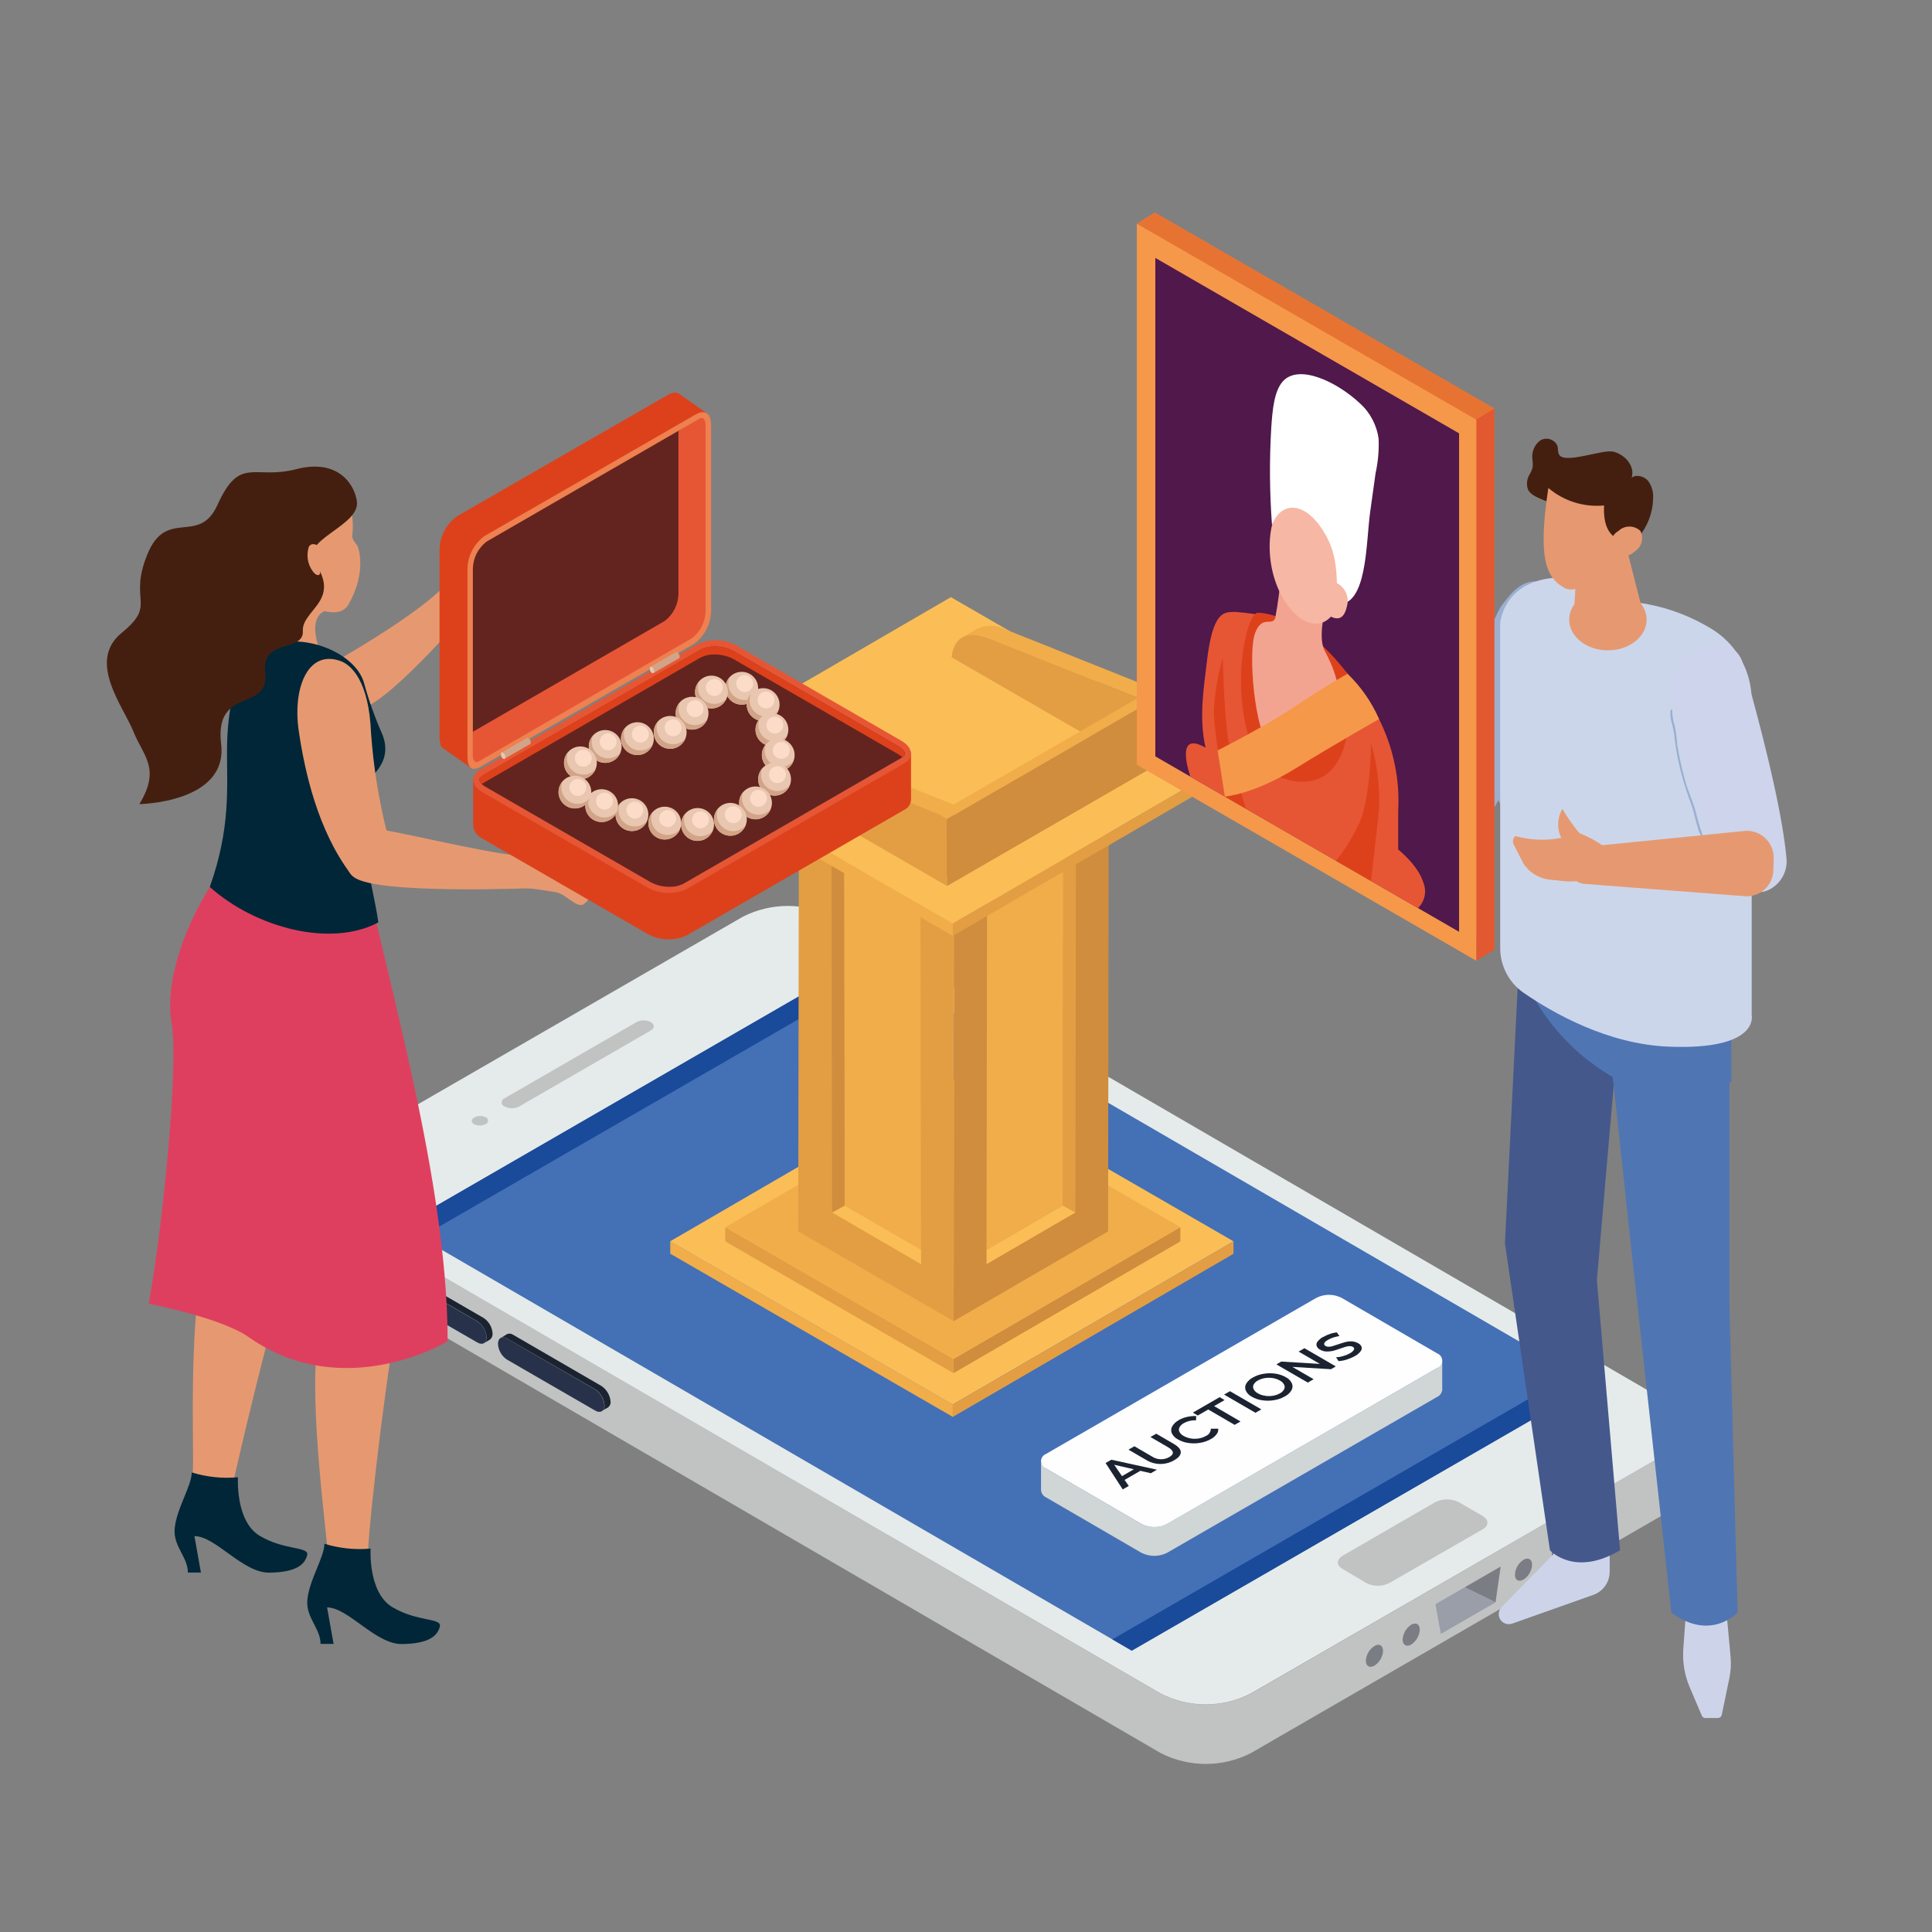 <svg viewBox="0 0 240 240" xmlns="http://www.w3.org/2000/svg" xmlns:xlink="http://www.w3.org/1999/xlink"><rect x="0" y="0" width="240" height="240" fill="#808080" stroke="none"/><clipPath id="a"><path d="m38.31 74.19h171.1v144.94h-171.1z"/></clipPath><clipPath id="b"><path d="m13.28 48.77h99.88v155.46h-99.88z"/></clipPath><clipPath id="c"><path d="m164.22 54.5h57.71v158.92h-57.71z"/></clipPath><clipPath id="d"><path d="m141.22 26.4h44.41v92.96h-44.41z"/></clipPath><g clip-path="url(#a)"><path d="m38.31 146.96v7.38c.12 1.41 1.01 2.65 2.31 3.21l103.58 60.23c3.51 1.79 7.67 1.79 11.18 0l51.68-29.87c1.58-.9 2.35-2.04 2.35-3.21l-.04-7.38c0 1.18-.77 2.31-2.31 3.21l-51.68 29.87c-3.51 1.79-7.67 1.79-11.18 0l-103.58-60.23c-1.3-.56-2.19-1.8-2.31-3.21" fill="#c1c3c3"/><path d="m40.64 143.71c-3.09 1.78-3.11 4.69-.04 6.47l103.59 60.2c3.51 1.8 7.67 1.8 11.17 0l51.69-29.84c3.06-1.77 3.14-4.64 0-6.46l-103.59-60.2c-3.5-1.78-7.64-1.79-11.15-.02l-51.69 29.84z" fill="#e5ebea"/><path d="m184.16 189.99-11.52 6.63c-.9.48-1.98.49-2.9.04l-2.95-1.76c-.82-.44-.78-1.19.04-1.67l11.48-6.64c.91-.44 1.97-.44 2.88 0l2.98 1.72c.83.49.78 1.24 0 1.68" fill="#c1c3c3"/><path d="m197.9 171.97-57.31 33.08-90.77-52.73 57.27-33.08z" fill="#4470b6"/><path d="m109.54 120.64-57.31 33.07-2.41-1.4 57.27-33.07z" fill="#1a4a9a"/><path d="m197.9 171.97-57.31 33.08-2.41-1.4 57.27-33.08z" fill="#1a4a9a"/><path d="m62.68 136.43c-.28.1-.43.41-.33.69.05.15.17.27.32.33.56.29 1.22.3 1.79.02l16.4-9.47c.48-.27.48-.74-.03-1.04-.55-.28-1.2-.28-1.75 0z" fill="#c1c3c3"/><path d="m58.91 138.82c-.4.23-.41.61-.04.82.46.23 1 .23 1.46 0 .23-.08.36-.34.28-.57-.04-.13-.15-.23-.28-.28-.45-.22-.98-.21-1.42.02" fill="#c1c3c3"/><path d="m62.98 166.27c-.62-.36-1.12-.04-1.12.66.04.79.45 1.52 1.11 1.96l10.97 6.34c.62.36 1.14.08 1.14-.65-.05-.8-.47-1.53-1.14-1.97l-10.97-6.34z" fill="#27324a"/><path d="m47.55 157.74c.27-.12.58-.09.82.07l10.93 6.32c.66.44 1.09 1.17 1.14 1.96.03.29-.09.57-.32.75l.75-.43c.22-.19.34-.46.32-.75-.04-.8-.47-1.53-1.15-1.96l-10.93-6.32c-.24-.16-.55-.19-.82-.07l-.75.43z" fill="#1b2330"/><path d="m62.95 165.75-.75.46c.21-.14.46-.11.79.07l10.97 6.32c.66.44 1.09 1.17 1.14 1.96.03.29-.11.56-.36.71l.79-.43c.22-.17.35-.44.32-.71-.06-.8-.48-1.52-1.14-1.96l-10.97-6.36c-.23-.16-.53-.19-.79-.07" fill="#1b2330"/><path d="m48.35 157.83c-.64-.37-1.14-.06-1.14.65.04.8.46 1.54 1.14 1.97l10.95 6.32c.64.37 1.14.08 1.14-.65-.04-.8-.47-1.53-1.14-1.97z" fill="#27324a"/><path d="m153.23 154.21v1.54l-34.88 20.27v-1.54z" fill="#e39e43"/><path d="m118.36 174.47v1.54l-35.1-20.27v-1.54z" fill="#f1ad4a"/><path d="m153.23 154.2-34.88 20.27-35.1-20.27 34.88-20.27z" fill="#fbbe56"/><path d="m146.63 152.44v1.77l-28.18 16.37v-1.77s28.18-16.37 28.18-16.37z" fill="#d08d3d"/><path d="m118.45 168.81v1.77l-28.36-16.37v-1.77s28.36 16.37 28.36 16.37z" fill="#e39e43"/><path d="m146.63 152.44-28.17 16.37-28.36-16.37 28.18-16.37 28.36 16.37z" fill="#f1ad4a"/><path d="m137.74 95.23-.09 57.74-19.19 11.15.09-57.74z" fill="#d08d3d"/><path d="m118.56 106.38-.09 57.74-19.31-11.15.09-57.74z" fill="#e39e43"/><path d="m137.75 95.23-19.19 11.15-19.31-11.15 19.19-11.15z" fill="#fbbe56"/><path d="m132.02 149.75-9.47 5.5v1.79l11.06-6.43-1.58-.87z" fill="#fbbe56"/><path d="m133.59 150.63.08-48.33-1.58.92-.07 46.54 1.58.87z" fill="#e39e43"/><path d="m132.09 103.21-9.47 5.51-.07 46.54 9.47-5.5z" fill="#f1ad4a"/><path d="m104.95 149.75 9.47 5.5v1.79l-11.06-6.43 1.58-.87z" fill="#fbbe56"/><path d="m103.37 150.63-.08-48.33 1.58.92.07 46.54-1.58.87z" fill="#d08d3d"/><path d="m104.87 103.21 9.47 5.51.07 46.54-9.47-5.5z" fill="#f1ad4a"/><path d="m153.23 94.45v1.55l-34.88 20.27v-1.54l34.88-20.27z" fill="#e39e43"/><path d="m118.36 114.72v1.54l-35.1-20.27v-1.55l35.1 20.27z" fill="#f1ad4a"/><path d="m153.23 94.45-34.88 20.27-35.1-20.27 34.87-20.27 35.1 20.27z" fill="#fbbe56"/><path d="m116.59 101.12 1.97-1.15-.02 8.32-1.97 1.15z" fill="#d08d3d"/><path d="m118.56 99.98-1.97 1.15-18.46-7.37c-1.07-.56-2.33-.61-3.44-.13l1.97-1.15c1.11-.48 2.37-.43 3.44.13z" fill="#f1ad4a"/><path d="m116.59 101.12-.02 8.32-23.16-13.38c.27-2.72 2.19-3.33 4.73-2.31z" fill="#e39e43"/><path d="m141.4 86.71 1.97-1.15-.02 8.31-1.97 1.15.02-8.32z" fill="#d08d3d"/><path d="m143.37 85.56-1.97 1.15-18.46-7.37c-1.07-.56-2.33-.61-3.44-.13l1.97-1.15c1.11-.48 2.37-.43 3.44.13z" fill="#f1ad4a"/><path d="m141.4 86.71-.02 8.32-23.17-13.38c.27-2.72 2.19-3.33 4.73-2.31z" fill="#e39e43"/><path d="m117.63 110.06-1.14-.67-.02-8.31 1.14.67z" fill="#e39e43"/><path d="m117.62 101.75-1.14-.67 26.89-15.53 1.15.67-26.89 15.53z" fill="#f1ad4a"/><path d="m144.51 86.23.02 8.31-26.89 15.53-.02-8.31z" fill="#d08d3d"/><path d="m179.17 172.62c-.04.4-.29.76-.66.92l-33.54 19.36c-1 .5-2.17.5-3.17 0l-11.84-6.88c-.36-.16-.61-.51-.64-.91v-3.59c.02.4.27.74.64.91l11.84 6.88c.99.5 2.17.5 3.16 0l33.54-19.36c.37-.17.62-.52.66-.93v3.6z" fill="#d0d5d5"/><path d="m129.98 180.6c-.51.17-.78.72-.61 1.22.09.29.32.51.6.61l11.84 6.88c.99.51 2.17.51 3.16 0l33.53-19.36c.51-.17.78-.72.61-1.23-.1-.28-.32-.51-.6-.61l-11.84-6.88c-.99-.51-2.17-.51-3.16 0l-33.53 19.36z" fill="#fefeff"/><path d="m171.81 205.08c-.04.75-.44 1.43-1.07 1.83-.58.34-1.07.08-1.07-.61.04-.75.44-1.43 1.07-1.83.58-.35 1.06-.08 1.07.61" fill="#7a7d84"/><path d="m190.32 194.38c-.04.75-.43 1.43-1.06 1.84-.6.34-1.07.07-1.07-.61.04-.75.43-1.43 1.06-1.85.6-.34 1.07-.07 1.07.61" fill="#7a7d84"/><path d="m194.89 191.75c-.04.75-.44 1.43-1.06 1.84-.58.33-1.07.07-1.07-.61.03-.75.42-1.44 1.06-1.84.6-.35 1.07-.08 1.07.61" fill="#7a7d84"/><path d="m176.37 202.44c-.04.75-.43 1.43-1.06 1.85-.58.34-1.07.07-1.07-.61.04-.75.43-1.43 1.06-1.85.6-.34 1.07-.07 1.07.61" fill="#7a7d84"/><path d="m186.42 194.6-4.47 2.58 3.83 1.87z" fill="#7a7d84"/><path d="m181.95 197.18-3.64 2.1.68 3.69 6.8-3.92z" fill="#999ea8"/><g fill="#1b2330"><path d="m140.2 180.09 2.2 1.28c.53.32 1.14.49 1.75.49.6 0 1.2-.16 1.72-.47.54-.31.81-.64.81-.99s-.29-.69-.85-1.02l-2.2-1.28-.72.41 2.17 1.26c.76.44.82.86.16 1.24-.67.38-1.51.35-2.15-.09l-2.17-1.26-.73.42z"/><path d="m138.05 181.33 5.67 1.24-.76.44-1.3-.3-1.96 1.13.52.75-.75.43-2.13-3.28.72-.41zm2.8 1.19-2.44-.56.97 1.41z"/><path d="m146.42 176.43c-.34.17-.62.44-.81.77-.15.26-.16.58-.04.85.16.33.43.59.76.76.4.23.84.38 1.3.44.49.07.98.07 1.47-.02.47-.08.92-.23 1.33-.47.28-.15.52-.35.71-.61.15-.19.22-.43.19-.67h-.92c0 .4-.23.74-.59.89-.28.16-.58.27-.9.32-.33.05-.66.06-.99 0-.31-.05-.61-.15-.89-.31-.22-.11-.41-.29-.53-.51-.09-.18-.08-.39.01-.57.13-.22.32-.4.55-.52.46-.25.98-.37 1.5-.34l.03-.53c-.39-.02-.78.02-1.16.11-.37.08-.72.22-1.05.41"/><path d="m148.18 175.48.61.36 1.3-.75 3.28 1.91.73-.42-3.28-1.91 1.3-.75-.61-.36z"/><path d="m154.8 171.9c.2-.33.48-.6.82-.77.41-.24.87-.4 1.34-.47.49-.09.98-.09 1.47-.02.46.06.9.21 1.3.44.33.16.59.43.75.76.12.27.11.59-.04.85-.19.33-.48.6-.82.77-.42.24-.87.4-1.34.47-.49.09-.98.09-1.47.02-.46-.06-.9-.21-1.3-.44-.33-.17-.59-.43-.75-.76-.12-.27-.11-.59.04-.85m2.33 1.49c.33.05.66.05.98 0 .31-.05.61-.15.88-.3.22-.11.41-.29.53-.51.09-.18.09-.39 0-.57-.12-.22-.3-.4-.52-.51-.27-.16-.57-.26-.88-.31-.33-.05-.66-.05-.98 0-.31.05-.61.15-.88.3-.22.11-.41.29-.53.51-.09.18-.09.39 0 .57.12.22.3.4.52.51.27.16.57.26.88.3"/><path d="m152.06 173.24 3.9 2.26.73-.42-3.9-2.26z"/><path d="m158.56 169.49 3.9 2.26.72-.42-2.64-1.53 4.8.29.6-.35-3.9-2.26-.72.42 2.64 1.53-4.8-.29z"/><path d="m164.38 166.07c-.28.14-.52.35-.71.59-.13.15-.17.36-.11.55.08.19.22.35.41.44.25.15.52.23.81.24.27.01.54-.02.81-.08.26-.07.57-.17.94-.3.27-.09.48-.16.64-.21.15-.05.31-.07.48-.08.14 0 .27.02.4.09.15.09.2.2.15.34-.12.2-.3.36-.51.46-.26.15-.54.26-.82.34-.29.09-.6.14-.9.16l.31.47c.34-.02.68-.08 1.01-.19.35-.11.69-.25 1.01-.43.28-.14.53-.35.72-.6.13-.15.17-.36.12-.55-.08-.19-.22-.35-.41-.44-.24-.14-.52-.22-.8-.24-.27-.01-.55.02-.81.09s-.57.16-.93.29c-.27.09-.48.16-.65.21-.15.05-.31.07-.47.08-.14 0-.27-.02-.39-.09-.16-.09-.22-.21-.18-.34s.21-.29.5-.45c.2-.11.41-.2.62-.27.25-.08.51-.14.77-.18l-.33-.46c-.29.04-.58.1-.85.2-.28.09-.55.21-.8.36"/></g></g><g clip-path="url(#b)"><g fill="#e69970"><path d="m34.5 79.82 5.19.87c-1.52-4.2.65-4.77.65-4.77l-2.16-3.64-3.67 7.54z"/><path d="m55.84 72.06c-1.9 2.47-7.44 6.19-13.72 9.86-2.85 1.67-1.3 6.81 2.48 6.2s14.57-13.48 14.57-13.48c-.19-1.62-1.66-2.78-3.28-2.59-.02 0-.03 0-.05 0"/><path d="m63.05 64.73c-1.82 1.03-1.66-.39-2.33-.47-1.38.3-2.67.93-3.76 1.82-.45.59.35 3.7-1.41 6.44-.32.49 3.32 2.47 3.32 2.47 1.65-1.27 3.2-2.67 4.64-4.18.72-1.06 2.75-1.55 2.1-1.88s-2.27.26-3.17.62-.68-1.19.38-2.73 4.71-3.21 4.2-3.89c-.33-.44-2.51.98-3.96 1.8"/><path d="m26.52 134.54s3.42 8.61.69 14.72c-4.44 9.93-2.92 31.31-3.29 33.82s4.14 5.21 5.25.19 6.38-27.09 8.71-32.38 1.42-15.19 1.42-15.19z"/><path d="m36.19 141.26c2.13 4.39 4.36 17.36 3.26 25.47-1.11 8.1 1.25 24.34 1.31 26.88s4.72 4.4 4.95-.76 2.69-25.65 4.09-31.33-1-22.94-1-22.94-14.74-1.7-12.61 2.68"/></g><path d="m48.73 199.64c-3.05-1.84-2.69-7.27-2.69-7.27-1.94.18-3.89-.03-5.74-.6 0 1.65-1.89 4.49-2.12 6.97-.2 2.22 1.64 3.53 1.64 5.47h1.62l-.81-4.53c2.64 0 6.01 4.59 9.31 4.55 3.46-.04 4.43-1.09 4.7-2.18s-2.85-.56-5.9-2.41" fill="#002638"/><path d="m32.25 190.78c-3.04-1.84-2.69-7.27-2.69-7.27-1.94.18-3.89-.03-5.74-.6 0 1.65-1.89 4.48-2.12 6.97-.2 2.22 1.64 3.53 1.64 5.47h1.62l-.81-4.53c2.64 0 6.01 4.59 9.31 4.54 3.46-.04 4.43-1.09 4.7-2.18s-2.86-.56-5.9-2.4" fill="#002638"/><path d="m29.11 103.1c-.87 2.82-2.09 5.51-3.61 8.04-2.62 4.42-5.07 10.97-4.18 16.01.88 4.98-1.01 24.71-2.84 34.8 0 0 8.98 1.74 12.38 4.13 11.89 8.37 24.75.54 24.75.54 0-21.48-8.97-49.32-10.8-61.64l-15.71-1.88z" fill="#df3f5e"/><path d="m47.52 91.29c-.92-2.08-1.69-4.22-2.29-6.41-.84-3.17-5.81-5.88-10.72-5.06-5.39.9-6.3 8.61-6.31 13.47-.01 4.51.46 9.61-2.14 16.89 5.7 5.1 15.06 7.55 20.94 4.4-.71-4.9-3.14-13.17-2.06-16.88.18-.62 4.09-2.55 2.58-6.41" fill="#002638"/><path d="m43.78 66.32c.08-.77.07-1.55-.05-2.32-.58-4.88-7.51-.36-9.9 3.6s7.42 11 9.43 7.53c2.37-4.08 1.25-7.17 1.13-7.34-.48-.66-.72-.9-.6-1.46" fill="#e69970"/><path d="m36.81 58.28c-5.28 1.37-7-1.74-9.8 4.45-2.31 5.1-6.34.26-8.72 6.17s1.27 6.09-3.19 9.73c-4.32 3.53.23 9.15 1.46 12.22s3.46 4.6.75 9.04c0 0 11.03-.15 10.16-7.46s6.1-3.82 5.48-8.98c-.5-4.15 4.82-2.43 4.67-5.05s4.81-3.77 1.48-8.49c-1.97-2.8 5.6-4.55 5.24-7.59-.24-2.02-2.25-5.41-7.53-4.04" fill="#441f10"/><path d="m38.34 68c-.3 1-.12 2.09.49 2.94.54.78 1.02.52.93.11-.11-.52.46-1.45.17-2.79-.08-.38-1.22-1.13-1.6-.26" fill="#e69970"/><path d="m46.09 91.02c-.26-6.39-2.43-8.44-3.83-8.92-4.08-1.42-5.93 3.47-5.14 8.76.75 5.04 2.36 12.29 6.45 17.71 1.61 2.13 4.74-3.76 4.45-5.34-.99-4-1.64-8.09-1.93-12.2" fill="#e69970"/><path d="m72.68 105.8c-1.72-.24-3.57.26-2.84-.26.82-.59 1.56-1.34 1.32-2.2-.18-.65-.91 1.01-2.09 1.19-1.35.2-2.59 1.78-3.93 1.83 0 0-.17 3.99.37 3.99s2.32.28 3.53.48 2.39 1.82 3.32 1.57c.56-.15 2.05-2.41 2.21-3.03s-1.15-2.05-.26-1.59c.16.08 1.57.99 1.73 1.09 1.6.99 2.61.6 2.11.21-.84-.65-3.76-3.04-5.47-3.28" fill="#e69970"/><path d="m66.08 106.36c-2.89.28-15.27-2.78-18.44-3.25-1.44-.22-6.47 3.67-3.66 5.86 2.81 2.18 22.4 1.35 22.4 1.35.99-1.18.85-2.94-.31-3.96" fill="#e69970"/><path d="m113.16 93.43h-8.75l-12.89-7.44c-1.5-.83-3.3-.91-4.86-.2l-19.1 11.03h-8.78v5.95h.01c.15.63.59 1.16 1.18 1.43l20.46 11.81c1.5.83 3.3.91 4.86.2l27.04-15.61c.48-.22.8-.69.84-1.22v-5.96z" fill="#dd411b"/><path d="m112.32 94.83-27.04 15.61c-1.56.71-3.36.63-4.86-.2l-20.45-11.81c-1.44-.83-1.6-2.09-.35-2.81l27.04-15.61c1.56-.71 3.36-.63 4.86.2l20.45 11.81c1.44.83 1.6 2.09.35 2.81" fill="#e65635"/><path d="m83.17 110.16c.6.02 1.19-.11 1.73-.38l27.04-15.61c.17-.1.46-.3.46-.55 0-.22-.21-.58-.81-.92l-20.45-11.81c-.73-.39-1.54-.59-2.36-.58-.6-.02-1.19.11-1.73.38l-27.04 15.61c-.17.1-.46.3-.46.55 0 .22.21.58.81.92l20.45 11.81c.73.39 1.54.59 2.37.58" fill="#632420"/><path d="m87.04 81.68c.53-.27 1.13-.4 1.73-.38.83 0 1.64.19 2.36.58l20.45 11.81c.18.1.35.23.51.37.16-.1.27-.26.3-.45 0-.22-.21-.58-.81-.92l-20.45-11.81c-.73-.39-1.54-.59-2.36-.58-.6-.02-1.19.11-1.73.38l-27.04 15.61c-.17.1-.46.3-.46.55.03.21.13.41.3.55.05-.04.1-.07.16-.1l27.04-15.62z" fill="#dd411b"/><path d="m90.1 85.5c0 1.13.91 2.04 2.04 2.04 1.12 0 2.04-.91 2.04-2.04s-.91-2.04-2.04-2.04-2.04.91-2.04 2.04z" fill="#e9c6b0"/><path d="m90.63 84.14c-.44 1.03.05 2.22 1.08 2.66.81.34 1.74.13 2.32-.53-.43 1.04-1.62 1.53-2.66 1.1s-1.53-1.62-1.1-2.66c.09-.21.21-.4.36-.58" fill="#d1a487"/><path d="m91.46 84.92c0 .58.47 1.05 1.05 1.05s1.05-.47 1.05-1.05-.47-1.05-1.05-1.05-1.05.47-1.05 1.05z" fill="#fcdcc9"/><path d="m86.34 85.97c0 1.13.91 2.04 2.04 2.04 1.12 0 2.04-.91 2.04-2.04s-.91-2.04-2.04-2.04c-1.12 0-2.04.91-2.04 2.04z" fill="#e9c6b0"/><path d="m86.86 84.62c-.44 1.03.04 2.22 1.08 2.66.81.34 1.75.13 2.32-.53-.43 1.04-1.62 1.53-2.66 1.1s-1.53-1.62-1.1-2.66c.09-.21.21-.4.36-.57" fill="#d1a487"/><path d="m87.69 85.4c0 .58.47 1.05 1.05 1.05s1.05-.47 1.05-1.05-.47-1.05-1.05-1.05-1.05.47-1.05 1.05z" fill="#fcdcc9"/><path d="m83.93 88.6c0 1.13.91 2.04 2.04 2.04s2.04-.91 2.04-2.04-.91-2.04-2.04-2.04c-1.12 0-2.04.91-2.04 2.04" fill="#e9c6b0"/><path d="m84.45 87.25c-.44 1.03.05 2.22 1.08 2.66.81.34 1.74.13 2.32-.53-.43 1.04-1.62 1.53-2.66 1.1s-1.53-1.62-1.1-2.66c.09-.21.21-.4.36-.58" fill="#d1a487"/><path d="m85.29 88.03c0 .58.47 1.05 1.05 1.05s1.05-.47 1.05-1.05-.47-1.05-1.05-1.05-1.05.47-1.05 1.05z" fill="#fcdcc9"/><path d="m81.21 90.98c0 1.13.91 2.04 2.04 2.04 1.12 0 2.04-.91 2.04-2.04s-.91-2.04-2.04-2.04-2.04.91-2.04 2.04z" fill="#e9c6b0"/><path d="m81.73 89.63c-.44 1.03.05 2.22 1.08 2.66.81.34 1.74.13 2.32-.53-.43 1.04-1.62 1.53-2.66 1.1s-1.53-1.62-1.1-2.66c.09-.21.21-.4.36-.58" fill="#d1a487"/><path d="m82.57 90.41c0 .58.47 1.05 1.05 1.05s1.05-.47 1.05-1.05-.47-1.05-1.05-1.05-1.05.47-1.05 1.05z" fill="#fcdcc9"/><path d="m77.14 91.76c0 1.13.91 2.04 2.04 2.04 1.12 0 2.04-.91 2.04-2.04s-.91-2.04-2.04-2.04-2.04.91-2.04 2.04z" fill="#e9c6b0"/><path d="m77.66 90.41c-.44 1.03.05 2.22 1.08 2.66.81.34 1.74.13 2.32-.53-.43 1.04-1.62 1.53-2.66 1.1s-1.53-1.62-1.1-2.66c.09-.21.21-.4.36-.58" fill="#d1a487"/><path d="m78.49 91.19c0 .58.47 1.05 1.05 1.05s1.05-.47 1.05-1.05-.47-1.05-1.05-1.05-1.05.47-1.05 1.05z" fill="#fcdcc9"/><path d="m73.14 92.73c0 1.13.91 2.04 2.04 2.04 1.12 0 2.04-.91 2.04-2.04s-.91-2.04-2.04-2.04-2.04.91-2.04 2.04z" fill="#e9c6b0"/><path d="m73.67 91.38c-.44 1.03.05 2.22 1.08 2.66.81.34 1.74.13 2.32-.53-.43 1.04-1.62 1.53-2.66 1.1s-1.53-1.62-1.1-2.66c.09-.21.21-.4.36-.58" fill="#d1a487"/><path d="m74.5 92.15c0 .58.47 1.05 1.05 1.05s1.05-.47 1.05-1.05-.47-1.05-1.05-1.05-1.05.47-1.05 1.05z" fill="#fcdcc9"/><path d="m70.06 94.77c0 1.13.91 2.04 2.04 2.04s2.04-.91 2.04-2.04-.91-2.04-2.04-2.04c-1.13 0-2.04.91-2.04 2.04" fill="#e9c6b0"/><path d="m70.58 93.41c-.44 1.03.05 2.22 1.08 2.66.81.34 1.74.13 2.32-.53-.43 1.04-1.62 1.53-2.66 1.1s-1.53-1.62-1.1-2.66c.09-.21.21-.4.36-.58" fill="#d1a487"/><path d="m71.41 94.19c0 .58.47 1.05 1.05 1.05s1.05-.47 1.05-1.05-.47-1.05-1.05-1.05c-.58 0-1.05.47-1.05 1.05z" fill="#fcdcc9"/><path d="m92.76 87.53c0 1.13.91 2.04 2.04 2.04 1.12 0 2.04-.91 2.04-2.04s-.91-2.04-2.04-2.04-2.04.91-2.04 2.04z" fill="#e9c6b0"/><path d="m93.28 86.18c-.44 1.03.05 2.22 1.08 2.66.81.34 1.74.13 2.32-.53-.43 1.04-1.62 1.53-2.66 1.1s-1.53-1.62-1.1-2.66c.09-.21.21-.4.36-.58" fill="#d1a487"/><path d="m94.11 86.96c0 .58.47 1.05 1.05 1.05s1.05-.47 1.05-1.05-.47-1.05-1.05-1.05-1.05.47-1.05 1.05z" fill="#fcdcc9"/><path d="m93.85 90.64c0 1.13.91 2.04 2.04 2.04 1.12 0 2.04-.91 2.04-2.04s-.91-2.04-2.04-2.04-2.04.91-2.04 2.04z" fill="#e9c6b0"/><path d="m94.37 89.29c-.44 1.03.05 2.22 1.08 2.66.81.34 1.74.13 2.32-.53-.43 1.04-1.62 1.53-2.66 1.1s-1.53-1.62-1.1-2.66c.09-.21.21-.4.36-.58" fill="#d1a487"/><path d="m95.21 90.07c0 .58.47 1.05 1.05 1.05s1.05-.47 1.05-1.05-.47-1.05-1.05-1.05-1.05.47-1.05 1.05z" fill="#fcdcc9"/><path d="m94.64 93.79c0 1.12.91 2.04 2.03 2.04s2.04-.91 2.04-2.03-.91-2.04-2.03-2.04c-1.12 0-2.03.91-2.04 2.03" fill="#e9c6b0"/><path d="m95.16 92.44c-.44 1.03.05 2.22 1.08 2.66.81.34 1.74.13 2.32-.53-.43 1.04-1.62 1.53-2.66 1.1s-1.53-1.62-1.1-2.66c.09-.21.21-.4.36-.58" fill="#d1a487"/><path d="m96 93.22c0 .58.47 1.05 1.05 1.05s1.05-.47 1.05-1.05-.47-1.05-1.05-1.05-1.05.47-1.05 1.05z" fill="#fcdcc9"/><path d="m94.18 96.8c0 1.13.91 2.04 2.04 2.04s2.04-.91 2.04-2.04-.91-2.04-2.04-2.04c-1.13 0-2.04.91-2.04 2.04z" fill="#e9c6b0"/><path d="m94.7 95.45c-.44 1.03.05 2.22 1.08 2.66.81.34 1.74.13 2.32-.53-.43 1.04-1.62 1.53-2.66 1.1s-1.53-1.62-1.1-2.66c.09-.21.21-.4.36-.58" fill="#d1a487"/><path d="m95.53 96.23c0 .58.47 1.05 1.05 1.05s1.05-.47 1.05-1.05-.47-1.05-1.05-1.05-1.05.47-1.05 1.05z" fill="#fcdcc9"/><path d="m91.81 99.74c0 1.13.91 2.04 2.04 2.04 1.12 0 2.04-.91 2.04-2.04s-.91-2.04-2.04-2.04-2.04.91-2.04 2.04z" fill="#e9c6b0"/><path d="m92.34 98.39c-.44 1.03.05 2.22 1.08 2.66.81.34 1.74.13 2.32-.53-.43 1.04-1.62 1.53-2.66 1.1s-1.53-1.62-1.1-2.66c.09-.21.21-.4.36-.58" fill="#d1a487"/><path d="m93.17 99.17c0 .58.47 1.05 1.05 1.05s1.05-.47 1.05-1.05-.47-1.05-1.05-1.05-1.05.47-1.05 1.05z" fill="#fcdcc9"/><path d="m88.69 101.78c0 1.13.91 2.04 2.04 2.04 1.12 0 2.04-.91 2.04-2.04s-.91-2.04-2.04-2.04-2.04.91-2.04 2.04z" fill="#e9c6b0"/><path d="m89.21 100.43c-.44 1.03.05 2.22 1.08 2.66.81.34 1.74.13 2.32-.53-.43 1.04-1.62 1.53-2.66 1.1s-1.53-1.62-1.1-2.66c.09-.21.21-.4.36-.58" fill="#d1a487"/><path d="m90.04 101.2c0 .58.47 1.05 1.05 1.05s1.05-.47 1.05-1.05-.47-1.05-1.05-1.05-1.05.47-1.05 1.05z" fill="#fcdcc9"/><path d="m84.62 102.42c0 1.13.91 2.04 2.04 2.04 1.12 0 2.04-.91 2.04-2.04s-.91-2.04-2.04-2.04-2.04.91-2.04 2.04z" fill="#e9c6b0"/><path d="m85.13 101.06c-.1.25-.16.51-.16.78 0 1.12.9 2.03 2.02 2.04.58 0 1.14-.25 1.53-.69-.42 1.04-1.61 1.54-2.65 1.12s-1.54-1.61-1.12-2.65c.09-.22.22-.42.37-.6" fill="#d1a487"/><path d="m85.97 101.84c0 .58.47 1.05 1.05 1.05s1.05-.47 1.05-1.05-.47-1.05-1.05-1.05-1.05.47-1.05 1.05z" fill="#fcdcc9"/><path d="m80.54 102.25c0 1.13.91 2.04 2.04 2.04 1.12 0 2.04-.91 2.04-2.04s-.91-2.04-2.04-2.04-2.04.91-2.04 2.04z" fill="#e9c6b0"/><path d="m81.06 100.9c-.44 1.03.05 2.22 1.08 2.66.81.34 1.74.13 2.32-.53-.43 1.04-1.62 1.53-2.66 1.1s-1.53-1.62-1.1-2.66c.09-.21.21-.4.36-.58" fill="#d1a487"/><path d="m81.89 101.68c0 .58.47 1.05 1.05 1.05s1.05-.47 1.05-1.05-.47-1.05-1.05-1.05-1.05.47-1.05 1.05z" fill="#fcdcc9"/><path d="m76.46 101.2c0 1.13.91 2.04 2.04 2.04 1.12 0 2.04-.91 2.04-2.04s-.91-2.04-2.04-2.04-2.04.91-2.04 2.04z" fill="#e9c6b0"/><path d="m76.99 99.85c-.44 1.03.05 2.22 1.08 2.66.81.34 1.74.13 2.32-.53-.43 1.04-1.62 1.53-2.66 1.1s-1.53-1.62-1.1-2.66c.09-.21.21-.4.36-.58" fill="#d1a487"/><path d="m77.82 100.63c0 .58.47 1.05 1.05 1.05s1.05-.47 1.05-1.05-.47-1.05-1.05-1.05-1.05.47-1.05 1.05z" fill="#fcdcc9"/><path d="m72.7 100.08c0 1.13.91 2.04 2.04 2.04s2.04-.91 2.04-2.04-.91-2.04-2.04-2.04c-1.12 0-2.04.91-2.04 2.04" fill="#e9c6b0"/><path d="m73.22 98.73c-.44 1.03.05 2.22 1.08 2.66.81.34 1.74.13 2.32-.53-.43 1.04-1.62 1.53-2.66 1.1s-1.53-1.62-1.1-2.66c.09-.21.21-.4.36-.58" fill="#d1a487"/><path d="m74.05 99.51c0 .58.47 1.05 1.05 1.05s1.05-.47 1.05-1.05-.47-1.05-1.05-1.05-1.05.47-1.05 1.05z" fill="#fcdcc9"/><path d="m69.38 98.39c0 1.13.91 2.04 2.03 2.04 1.13 0 2.04-.91 2.04-2.03s-.91-2.04-2.03-2.04c-1.13 0-2.04.91-2.04 2.04" fill="#e9c6b0"/><path d="m69.9 97.04c-.44 1.03.05 2.22 1.08 2.66.81.34 1.74.13 2.32-.53-.43 1.04-1.62 1.53-2.66 1.1s-1.53-1.62-1.1-2.66c.09-.21.21-.4.36-.58" fill="#d1a487"/><path d="m70.73 97.82c0 .58.47 1.05 1.05 1.05s1.05-.47 1.05-1.05-.47-1.05-1.05-1.05c-.58 0-1.05.47-1.05 1.05" fill="#fcdcc9"/><path d="m56.35 92.75 26.36-15.16c1.34-.96 2.14-2.49 2.17-4.14v-23c0-1.59-.77-2.06-1.96-1.37l-26.15 15.05c-1.34.96-2.14 2.49-2.17 4.14v23.18c0 1.59.55 2 1.75 1.31" fill="#dd411b"/><path d="m55.05 92.96 3.42 2.4 2.07-1.9-2.78-2.48z" fill="#dd411b"/><path d="m84.34 48.9 3.39 2.39-1.6 2.55-3.41-1.98 1.63-2.95z" fill="#dd411b"/><path d="m59.81 95.18 26.36-15.16c1.34-.96 2.14-2.49 2.17-4.14v-23c0-1.59-.77-2.06-1.96-1.37l-26.15 15.05c-1.34.96-2.14 2.49-2.16 4.14v23.18c0 1.59.55 2 1.75 1.31" fill="#ef804f"/><path d="m58.74 90.9v-20.26c.03-1.33.66-2.57 1.72-3.37l23.83-13.76c.2-.12 2.74-1.39 2.74-.85v23.04c.08 1.24-.45 2.43-1.42 3.21l-25.59 14.5c-.56.3-1.27-1.98-1.27-2.51" fill="#632420"/><path d="m86.92 51.99-2.64 1.53v20.26c-.03 1.33-.66 2.57-1.72 3.37l-23.83 13.76v2.86c0 .53.21 1.12.73.82l26.47-15.29c1.06-.8 1.69-2.04 1.72-3.37v-23.13c0-.53-.21-1.05-.73-.82" fill="#e65635"/><path d="m65.94 92.22c0 .21-.13.3-.28.21-.17-.12-.28-.32-.28-.54 0-.21.13-.3.28-.21.17.13.28.33.28.54" fill="#d1a487"/><path d="m65.46 91.67-3.14 1.81.36.78 3.17-1.83-.39-.77z" fill="#d1a487"/><path d="m62.78 94.04c0 .21-.13.3-.28.21-.17-.12-.28-.32-.28-.54 0-.21.13-.3.28-.21.17.13.28.33.28.54" fill="#e9c6b0"/><path d="m84.43 81.57c0 .21-.13.3-.28.21-.17-.12-.28-.32-.28-.54 0-.21.13-.3.28-.21.17.13.28.33.28.54" fill="#d1a487"/><path d="m83.95 81.02-3.14 1.81.36.78 3.17-1.83-.39-.77z" fill="#d1a487"/><path d="m81.27 83.39c0 .21-.13.3-.28.21-.17-.12-.28-.32-.28-.54 0-.21.13-.3.28-.21.17.13.28.33.28.54" fill="#e9c6b0"/></g><g clip-path="url(#c)"><path d="m165.77 95.21c1.1.85 2.46 1.86 3.96 2.88 3.36 2.29 8.34 6.67 12.51 5.39.81-.27 1.53-.75 2.1-1.39 2.12-2.26 3.27-6.44 4.31-9.06 1.47-3.68 8.78-17.3 3.98-20.21-5.33-3.23-8.34 7.45-9.46 10.3-1.23 3.11-2.07 6.52-3.23 9.64v.02c-.24.64-.45 1.29-.62 1.96-.04.14-.07.28-.1.43l-5-1.84-9.5-3.5c-.94 1.82-.5 4.05 1.06 5.38" fill="#9baed0"/><path d="m199.96 189.98v5.26c0 1.29-.81 2.45-2.03 2.88l-10.08 3.57c-.65.23-1.37-.11-1.6-.76-.16-.45-.05-.95.29-1.29l6.45-6.59.04-5.04 6.93 1.99z" fill="#cdd4ea"/><path d="m188.86 116.12 12.52 8.04-3.01 34.86 2.88 33.56c-5.69 3.38-8.71 0-8.71 0l-5.59-38.12z" fill="#44588c"/><path d="m195.38 76.06c-.09 5.31-.44 16.41-1.82 22.58-.36 1.7-1.87 2.91-3.61 2.89-1.89.16-3.63-1.06-4.12-2.9-1.19-4.69-.88-14.21-.26-20.73.3-3.1 3.03-5.39 6.13-5.13l.74.06c1.68.14 2.96 1.55 2.93 3.24" fill="#9cafd1"/><path d="m214.29 198.34.69 7.48c.08.86.03 1.73-.14 2.58l-.96 4.65c-.06.21-.24.36-.47.37h-1.57c-.2 0-.37-.13-.44-.31l-1.51-3.55c-.64-1.5-.9-3.13-.78-4.76l.72-10.02 3.95-2.06.52 5.63z" fill="#cdd4ea"/><path d="m214.84 125.52v36.91l1.01 37.88s-3.34 3.67-8.23 0l-4.89-44.41-2.27-21.09-1.49-10.64 15.86 1.35z" fill="#4f75b3"/><path d="m202.24 134.81-.74-.38c-4.51-2.32-8.27-5.88-10.82-10.26l5.78-9.68 14.78 5.6 3.83 5.43v8.89l-12.83.41z" fill="#4f75b3"/><path d="m213.01 78.37c-3.1-1.98-6.62-3.22-10.29-3.6 0 0-5.65-3.89-10.88-2.82s-5.48 5.49-5.48 5.49v40.33c0 2.22 1.08 4.3 2.91 5.56 3.68 2.54 10.47 6.39 18.03 6.69 11.34.45 10.3-3.91 10.3-3.91v-39.1c0-3.46-1.71-6.7-4.58-8.63" fill="#ccd6eb"/><path d="m207.79 87.65c1.11 5.7 2.66 11.3 4.62 16.77.56 1.57 1.36 3.04 2.37 4.36 1.82 2.04 3.4 2.29 4.62 1.9 1.71-.65 2.75-2.39 2.51-4.2-.11-1.19-.3-2.52-.54-3.94-1.15-6.77-3.54-15.5-4.86-20.08-.41-1.69-2.1-2.75-3.8-2.37l-.72.18c-3.13.96-4.97 4.2-4.2 7.38" fill="#cdd4eb"/><g fill="#e69970"><path d="m165.77 95.21c1.1.85 2.46 1.86 3.96 2.88 3.36 2.29 8.34 6.67 12.51 5.39.81-.27 1.53-.75 2.1-1.39-.65-2.83-2.3-5.33-4.65-7.04l-.39-.31c-.04.14-.07.28-.1.43l-5-1.83-9.5-3.5c-.94 1.82-.5 4.05 1.06 5.38"/><path d="m188.24 103.85c1.83.52 3.76.6 5.64.25l.24.02-.1-.04c.44-.09.87-.19 1.3-.32.23-.07.44-.19.6-.37 1.24.45 2.41 1.08 3.47 1.87l.23.37c.62.92.39 2.18-.53 2.81-1.49.85-3.22 1.2-4.92 1.01l-1.78-.19c-1.27-.17-2.41-.88-3.12-1.95l-1.22-2.37c-.2-.36-.12-.82.2-1.08"/><path d="m193.96 104.12c-.57-1.16-.53-2.52.13-3.64.88 1.52 1.95 2.93 3.17 4.2-1.07.71-2.5.5-3.32-.48z"/></g><path d="m207.74 88.26c0 .68.1 1.36.33 2 .14.75.23 1.5.28 2.26.24 1.44.55 2.87.94 4.28.34 1.39 1 2.64 1.35 4.02.18.69.35 1.37.56 2.05.2.44.33.92.38 1.4 0 .07-.06.12-.13.12 0 0-.01 0-.02 0l-.14-.03s-.07-.04-.08-.08c0-.06-.01-.12-.02-.17-.02-.15.2-.21.22-.06-.1-.23-.21-.45-.33-.67-.1-.31-.18-.62-.28-.93-.24-.76-.37-1.56-.63-2.31-.48-1.26-.9-2.54-1.25-3.84-.39-1.41-.68-2.84-.86-4.29-.06-.78-.2-1.55-.42-2.3-.13-.47-.18-.96-.12-1.45 0-.15.24-.15.23 0" fill="#9baed0"/><path d="m216.79 103.22-20.03 2c-1.05.12-1.87.96-1.97 2.02-.16 1.25.73 2.4 1.99 2.56h.05l20.05 1.54c1.82.06 3.35-1.37 3.41-3.19 0-.02 0-.05 0-.07l.04-1.34c.1-1.85-1.31-3.42-3.16-3.53-.13 0-.26 0-.39 0" fill="#e69970"/><path d="m194.93 76.97c0 2.11 2.15 3.82 4.81 3.82s4.81-1.71 4.81-3.82-2.15-3.82-4.81-3.82-4.81 1.71-4.81 3.82" fill="#e69970"/><path d="m203.8 74.93-2.21-8.67-5.55.88-.6 10.45z" fill="#e69970"/><path d="m203.46 59.11c-.27-.01-.55.06-.77.22.45-1.42-.85-2.91-2.31-3.23-1.29-.29-5.86 1.52-6.66.44-.23-.32-.15-.76-.25-1.15-.32-.75-1.18-1.09-1.93-.78-.08.03-.16.08-.23.12-.71.55-1.07 1.43-.95 2.32.05.32.06.64.04.96-.08.33-.22.64-.39.93-.35.57-.42 1.27-.19 1.89.58 1.16 3.12 1.5 4.22 2.34 1.32 1.07 2.74 2 4.23 2.8 1.44.72 3.52.66 4.65 1.41 1.5-1.41 2.38-3.36 2.43-5.42.07-.78-.14-1.55-.59-2.19-.32-.39-.79-.62-1.29-.65" fill="#441f10"/><path d="m199.26 62.79c-2.5.24-5-.54-6.92-2.17-1.24 8.28-.48 11.03 1.98 12.4 2.42 1.34 7.06-4.24 7.06-4.24l-.21-1.75c-1.61-.57-2-2.37-1.91-4.23" fill="#e69970"/><path d="m200.29 68.55c.76.72 1.96.72 2.71 0 .91-.52 1.25-1.67.77-2.6-.76-.72-1.96-.72-2.71 0-.91.52-1.25 1.67-.77 2.6" fill="#e69970"/></g><path d="m143.45 26.4v67.23l42.19 24.36v-67.24l-42.19-24.36z" fill="#e77333"/><path d="m141.22 95 42.19 24.36v-67.23l-42.19-24.36v67.22z" fill="#f5984a"/><path d="m143.52 93.96 37.73 21.79v-61.92l-37.73-21.79z" fill="#50184b"/><g clip-path="url(#d)"><path d="m164.54 80.8s4.64 4.07 6.77 8.53c1.78 3.55 2.6 7.49 2.38 11.45v4.75s2.51 1.98 3.13 4.13c.44 1.09.17 2.34-.68 3.15l-28.26-16.32s-2.13-5.93 1.88-3.61c-.88-3.74-.16-7.81.13-10.41.75-6.82 2.25-6.39 3.51-6.46 1.69.12 3.36.37 5.01.76l6.13 4.04z" fill="#e65635"/><path d="m167.4 83.7s1.05 5.35-.71 9.85-6.18 4.09-8.98 2.32-3.96-8.9-3.43-13.84c.6-5.58 1.88-5.91 1.88-5.91s5.2-.33 11.24 7.58" fill="#dd411b"/><path d="m164.72 75.25s-1.07 3.87-.18 5.55 2.6 5.18 1.43 8.51-6.22 5.93-8.2 3.61-2.74-11.94-1.86-14.27 2.13-.78 2.51-1.89c.37-1.99.62-3.99.75-6.01z" fill="#f3a491"/><path d="m157.9 70.11c.9 5.43 4.93 9.09 7.39 6.54 1.33-1.38 2.23-6.73.25-10.04-.64-1.28-1.5-2.45-2.54-3.44-4.08-3.15-5.89 2.11-5.1 6.94" fill="#f6b7a4"/><path d="m158.02 65.2c1.14-3.03 4.36-3.1 6.84 1.59 1.42 2.67 1.19 5.75 1.26 8.28 3.75.2 3.55-7.59 4.08-11.42l.68-4.88c.31-1.39.43-2.81.38-4.23-.22-1.71-1.05-3.29-2.33-4.44-2.86-2.68-7.55-4.9-9.54-2.76-1.12 1.21-1.32 3.6-1.47 5.8-.24 4.02-.21 8.04.09 12.05" fill="#fff"/><path d="m165.3 72.19c1.35.19 2.29 1.45 2.09 2.8-.02.14-.05.27-.09.4-.63 2.8-2.77.61-2.77.61l.75-3.13z" fill="#f6b7a4"/><path d="m170.31 92.31c.78 2.66 1.12 5.43 1 8.21-.37 3.68-1 8.92-1 8.92l-4.34-2.51c1.06-1.33 1.96-2.77 2.7-4.3 1.64-3.13 1.64-10.31 1.64-10.31" fill="#dd411b"/><path d="m151.9 81.68s.12 6.25.63 9.88c.54 3.02 1.29 5.99 2.26 8.9l-2.63-1.52s-1.25-7.6-1.38-10.29c.08-2.36.46-4.71 1.13-6.98" fill="#dd411b"/><path d="m171.31 89.33s-5.1 2.87-10.38 6.13-8.78 3.49-8.78 3.49l-.89-5.73s5.8-2.92 9.67-5.51 6.47-4.01 6.47-4.01c1.66 1.6 2.99 3.51 3.91 5.62" fill="#f5984a"/><path d="m141.22 27.77 2.22-1.37 42.19 24.36-2.22 1.37z" fill="#e77333"/><path d="m183.41 119.35 2.22-1.37v-67.23l-2.22 1.37z" fill="#e25831"/></g></svg>
